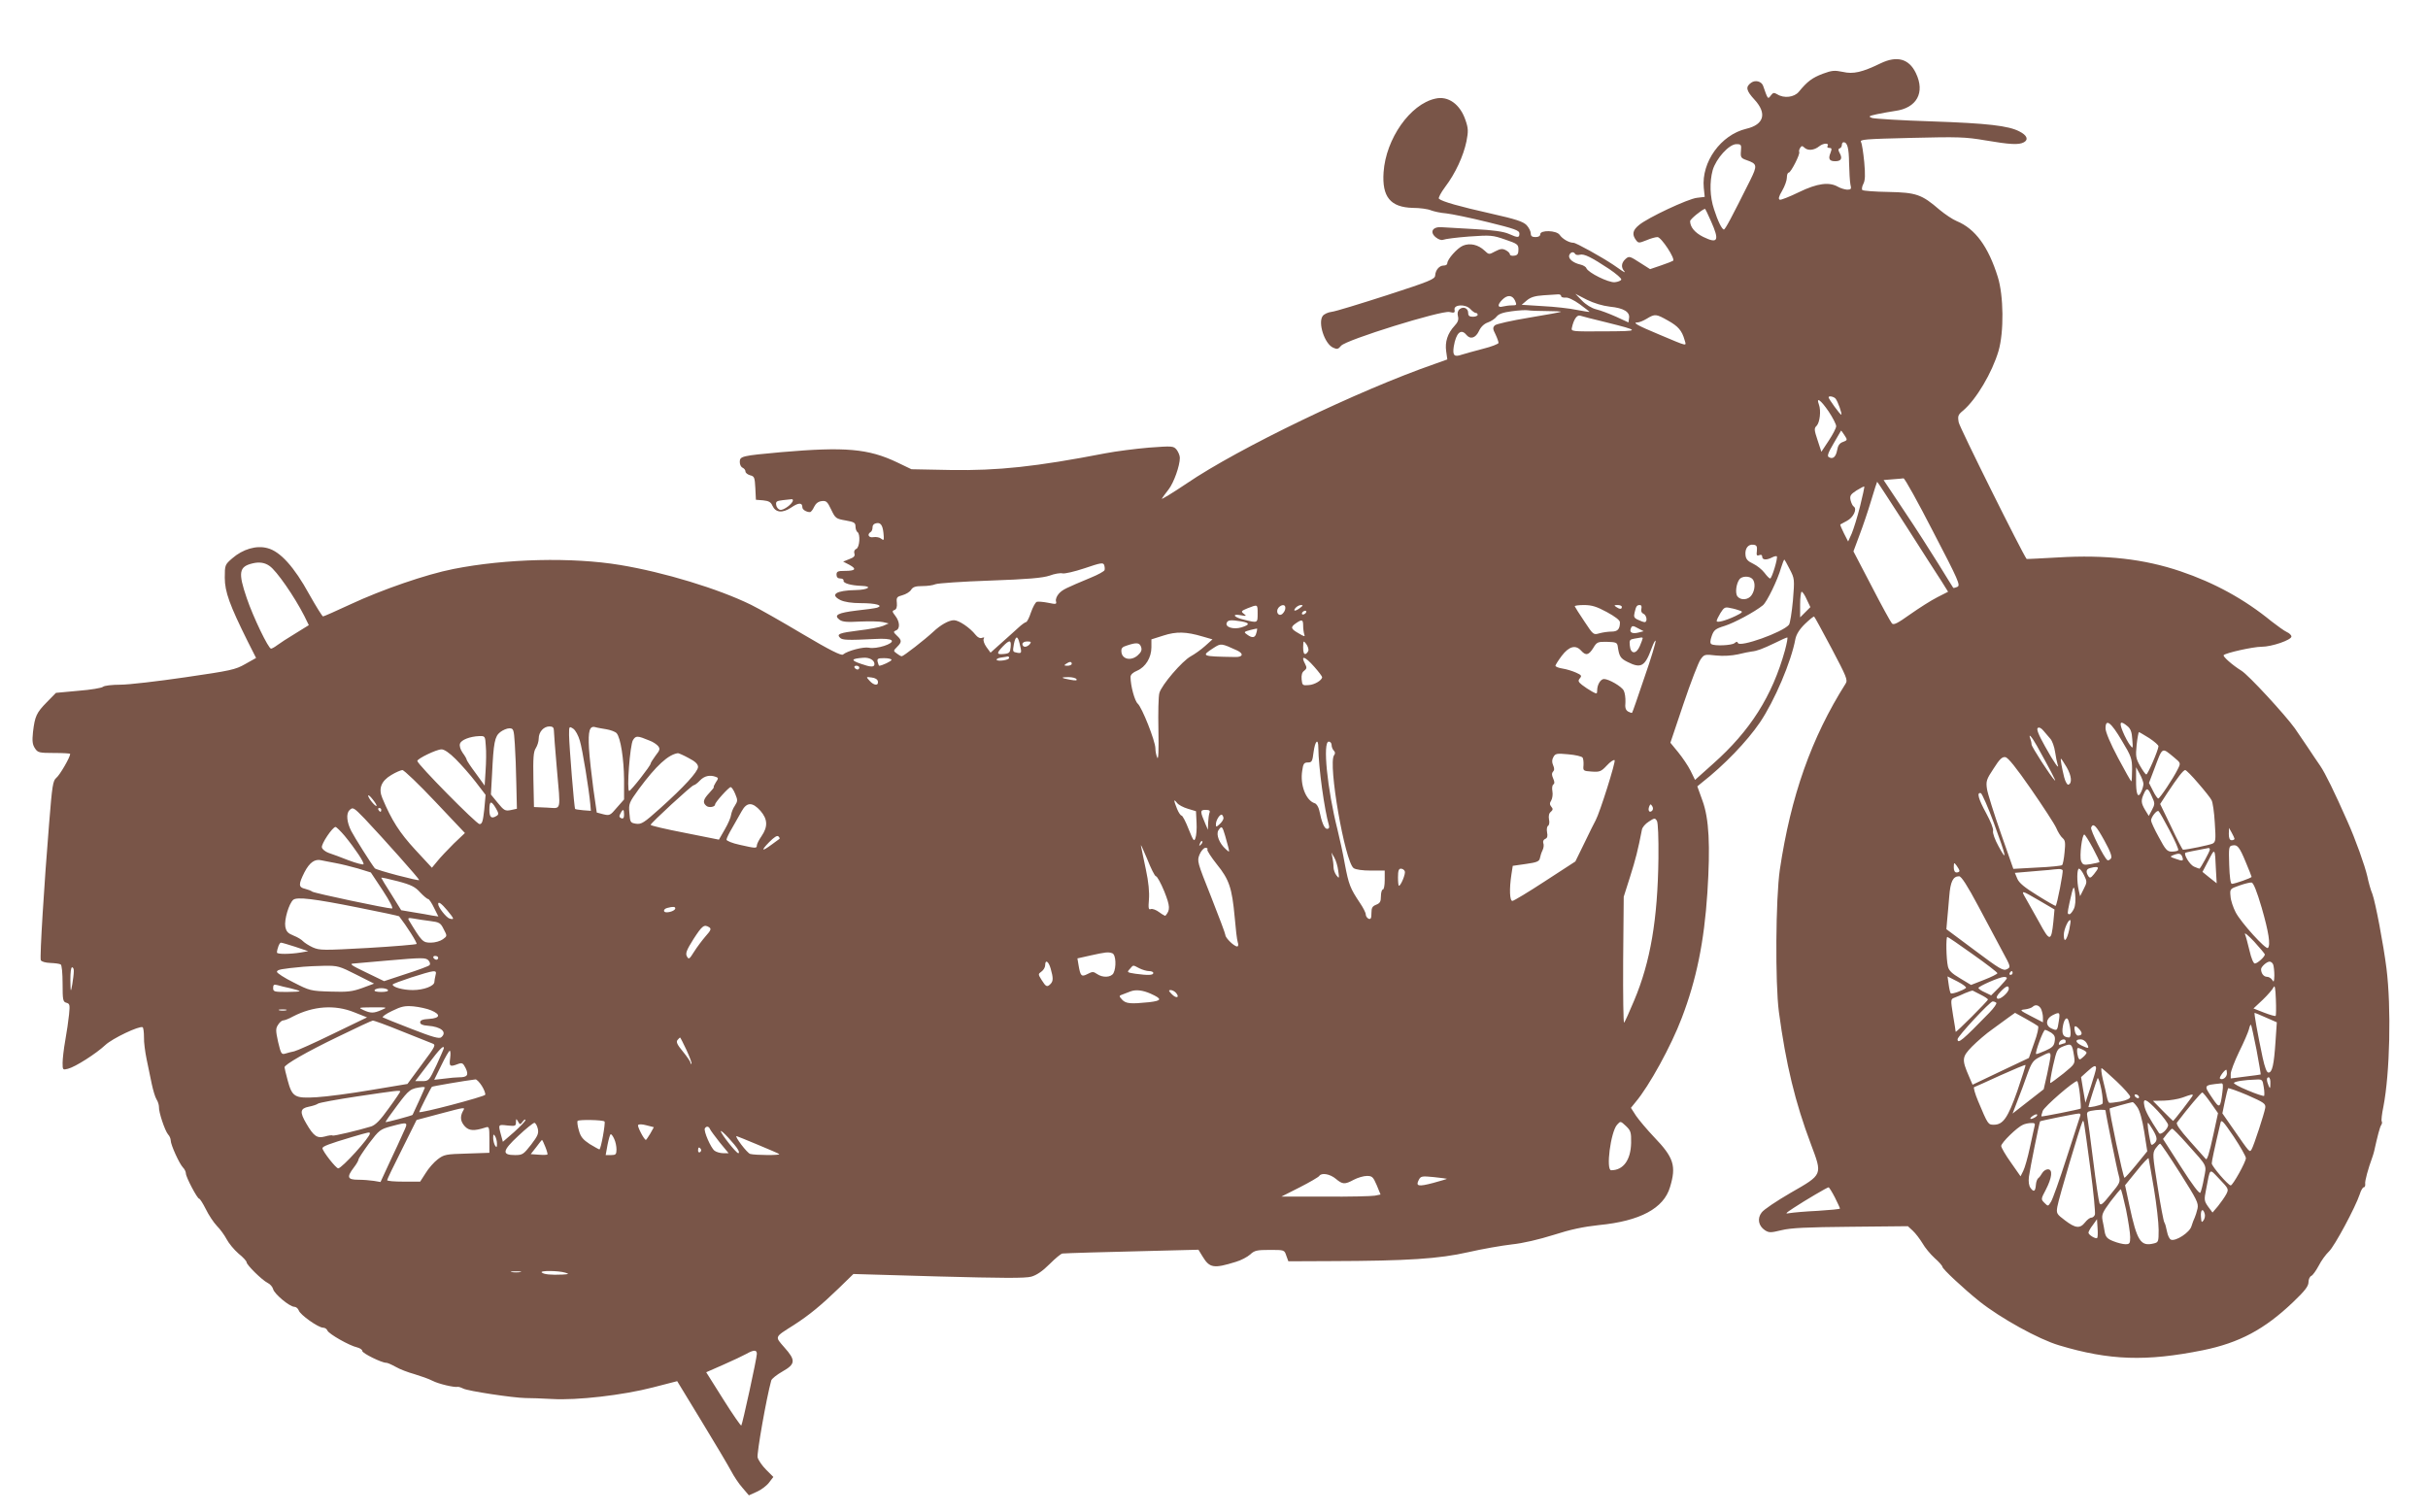 <?xml version="1.0" standalone="no"?>
<!DOCTYPE svg PUBLIC "-//W3C//DTD SVG 20010904//EN"
 "http://www.w3.org/TR/2001/REC-SVG-20010904/DTD/svg10.dtd">
<svg version="1.0" xmlns="http://www.w3.org/2000/svg"
 width="1280pt" height="797pt" viewBox="0 0 1280 797"
 preserveAspectRatio="xMidYMid meet">
<g transform="translate(0,797) scale(0.1,-0.1)"
fill="#795548" stroke="none">
<path d="M9914 7636 c-97 -47 -144 -58 -199 -45 -44 9 -57 8 -106 -10 -55 -21
-81 -40 -126 -95 -24 -29 -78 -36 -114 -13 -17 10 -22 9 -34 -7 -15 -20 -15
-21 -40 51 -8 24 -41 33 -63 17 -31 -22 -27 -41 18 -90 66 -72 50 -131 -44
-153 -134 -32 -237 -175 -224 -311 l5 -48 -41 -5 c-47 -5 -262 -106 -306 -144
-33 -27 -37 -49 -16 -78 13 -17 15 -18 55 -2 23 10 49 17 59 17 20 0 96 -116
82 -125 -5 -3 -35 -15 -65 -25 l-56 -19 -55 35 c-53 34 -56 35 -75 18 -22 -20
-24 -44 -6 -64 7 -8 1 -6 -13 3 -14 10 -34 23 -45 31 -63 42 -196 116 -210
116 -23 0 -58 20 -73 42 -17 24 -102 26 -102 3 0 -9 -9 -15 -25 -15 -18 0 -25
5 -25 19 0 11 -10 31 -22 44 -19 19 -55 31 -188 61 -165 37 -257 63 -274 78
-5 4 10 32 33 63 54 71 96 163 112 240 10 52 10 68 -5 111 -28 84 -91 130
-159 114 -133 -29 -261 -212 -273 -388 -9 -130 36 -185 154 -188 37 0 80 -6
96 -13 16 -6 52 -14 80 -16 28 -3 126 -23 219 -46 143 -35 167 -44 167 -60 0
-23 -7 -24 -56 -2 -27 12 -83 20 -179 25 -77 4 -155 9 -174 10 -48 4 -66 -25
-32 -53 15 -12 30 -17 40 -13 9 4 70 12 136 17 114 8 124 7 190 -16 65 -22 70
-26 70 -53 0 -22 -5 -30 -22 -32 -13 -2 -23 1 -23 7 0 6 -10 16 -22 22 -17 9
-28 8 -55 -6 -33 -18 -34 -18 -57 4 -33 31 -76 41 -113 26 -31 -13 -83 -72
-83 -93 0 -7 -8 -12 -19 -12 -23 0 -43 -23 -45 -52 -1 -20 -28 -31 -256 -105
-140 -45 -270 -85 -289 -87 -19 -2 -41 -12 -48 -22 -26 -36 10 -147 55 -167
21 -10 27 -8 42 10 25 31 528 187 571 178 26 -6 30 -4 27 12 -5 28 58 31 83 4
11 -12 24 -21 29 -21 6 0 10 -4 10 -10 0 -5 -11 -10 -25 -10 -18 0 -25 5 -25
20 0 25 -25 36 -45 20 -10 -8 -13 -21 -9 -37 5 -18 0 -32 -18 -51 -37 -40 -51
-85 -44 -134 l6 -43 -67 -24 c-398 -138 -1034 -444 -1307 -630 -76 -51 -135
-87 -131 -80 5 8 21 30 36 49 27 35 59 124 59 166 0 12 -8 31 -17 43 -17 20
-22 20 -146 11 -70 -6 -173 -19 -230 -30 -367 -71 -566 -92 -816 -88 l-206 4
-75 36 c-153 73 -275 83 -612 54 -208 -19 -218 -21 -218 -52 0 -14 7 -27 15
-30 8 -4 15 -12 15 -20 0 -7 11 -16 25 -20 22 -5 24 -12 27 -67 l3 -62 38 -3
c29 -3 41 -9 49 -28 17 -37 52 -41 99 -10 39 27 59 27 59 1 0 -12 21 -25 40
-25 5 0 15 12 22 28 9 18 22 28 40 30 24 3 30 -3 50 -45 22 -46 25 -48 76 -57
45 -8 52 -12 52 -32 0 -12 5 -26 10 -29 17 -10 12 -82 -6 -89 -9 -4 -13 -13
-10 -24 5 -13 -2 -21 -27 -30 l-32 -13 33 -17 c40 -22 32 -32 -25 -32 -36 0
-43 -3 -43 -20 0 -13 7 -20 20 -20 11 0 19 -5 17 -12 -2 -13 39 -25 96 -27 60
-2 33 -21 -31 -22 -105 -2 -139 -24 -81 -53 21 -10 59 -16 108 -16 78 0 121
-12 85 -24 -11 -3 -59 -10 -108 -15 -99 -12 -122 -24 -91 -48 16 -12 39 -14
110 -10 50 2 104 1 120 -3 l30 -7 -30 -13 c-16 -7 -74 -18 -127 -24 -104 -13
-119 -19 -99 -39 12 -12 42 -13 183 -6 49 3 81 0 88 -7 17 -17 -80 -48 -119
-39 -29 6 -113 -16 -137 -36 -9 -7 -71 24 -211 107 -109 65 -232 135 -273 155
-173 85 -460 172 -690 210 -252 42 -603 34 -880 -21 -143 -28 -377 -109 -542
-186 -75 -35 -141 -64 -145 -64 -4 0 -37 53 -73 117 -79 144 -153 226 -220
243 -58 16 -130 -5 -186 -54 -38 -33 -39 -35 -39 -102 0 -74 26 -145 121 -336
l44 -87 -57 -32 c-52 -30 -77 -35 -317 -70 -144 -21 -297 -39 -342 -39 -44 0
-85 -5 -91 -11 -6 -6 -64 -16 -129 -21 l-119 -11 -48 -49 c-55 -56 -63 -74
-73 -157 -5 -48 -3 -66 10 -86 15 -23 22 -25 101 -25 47 0 85 -2 85 -5 0 -17
-55 -112 -73 -126 -18 -15 -22 -39 -38 -240 -26 -316 -50 -705 -44 -721 3 -8
24 -14 50 -15 24 -1 49 -4 55 -8 6 -3 10 -47 10 -102 0 -86 2 -95 20 -100 18
-5 19 -11 14 -62 -3 -31 -12 -92 -20 -137 -8 -44 -14 -98 -14 -118 0 -37 1
-38 28 -31 38 9 149 80 197 125 37 35 180 103 197 94 4 -3 7 -26 7 -52 -1 -26
6 -78 14 -117 8 -38 20 -97 27 -130 7 -33 18 -70 25 -81 8 -12 13 -30 13 -40
-2 -26 31 -125 48 -145 8 -8 14 -23 14 -32 0 -23 46 -124 65 -143 8 -8 15 -22
15 -31 0 -19 60 -133 70 -133 4 0 20 -25 35 -55 15 -31 41 -70 58 -88 18 -18
41 -50 52 -71 11 -21 39 -55 62 -75 24 -19 43 -40 43 -46 0 -14 81 -94 111
-109 13 -6 26 -21 29 -33 6 -25 87 -93 112 -93 9 0 19 -9 23 -19 7 -23 103
-91 128 -91 10 0 20 -7 23 -15 7 -18 116 -80 157 -89 15 -4 27 -12 27 -19 0
-12 102 -62 125 -62 6 1 28 -9 50 -21 22 -13 67 -30 100 -39 33 -10 76 -25 95
-35 33 -17 115 -36 133 -32 4 1 17 -3 29 -9 24 -13 263 -49 328 -50 25 0 88
-2 140 -5 131 -8 374 20 532 61 l128 33 129 -212 c71 -116 140 -233 155 -261
14 -27 41 -68 60 -89 l34 -40 42 19 c23 10 52 32 64 48 l23 30 -38 38 c-21 21
-41 50 -45 65 -5 21 47 317 72 406 3 9 29 30 59 47 69 39 71 59 10 127 -51 59
-54 52 50 118 81 52 145 105 237 194 l77 75 448 -13 c338 -9 458 -10 490 -1
28 8 59 29 96 66 30 30 61 56 68 56 21 2 220 8 480 14 l237 6 22 -36 c37 -61
59 -64 175 -28 28 8 61 26 76 39 22 21 35 24 103 24 77 0 77 0 87 -30 l11 -30
226 1 c399 1 569 12 722 47 74 17 178 35 230 41 59 6 143 26 220 50 90 29 157
43 240 52 216 21 341 88 374 200 34 112 20 156 -84 264 -37 39 -79 89 -95 112
l-27 42 25 31 c71 84 187 295 243 443 77 201 118 401 135 660 16 250 9 391
-26 486 l-27 75 23 19 c118 92 239 218 307 318 77 114 165 320 187 440 5 24
21 51 51 80 24 23 46 41 48 38 3 -2 44 -78 92 -168 78 -148 86 -166 74 -185
-181 -286 -289 -593 -347 -981 -22 -152 -25 -598 -5 -750 37 -276 86 -478 169
-698 61 -163 64 -158 -107 -256 -74 -43 -143 -89 -153 -104 -24 -31 -17 -70
17 -93 22 -14 30 -14 88 0 48 12 133 16 365 18 l301 3 26 -24 c15 -14 37 -43
51 -66 13 -23 42 -58 64 -78 23 -20 41 -41 41 -46 0 -11 110 -114 196 -183
111 -88 311 -199 419 -231 266 -80 460 -86 758 -26 192 39 325 110 475 253 64
61 82 85 82 106 0 15 7 30 15 33 8 4 25 28 39 54 13 26 38 60 54 75 29 27 139
232 162 301 6 20 16 37 21 37 6 0 9 8 8 18 -3 14 16 82 38 142 3 8 7 22 9 30
18 81 30 127 37 138 5 6 6 16 3 20 -3 5 1 40 9 78 34 176 42 520 16 729 -16
126 -58 347 -74 391 -9 21 -21 64 -27 94 -13 56 -61 192 -105 290 -67 152
-117 254 -143 292 -17 24 -46 68 -66 98 -20 30 -51 75 -68 100 -51 71 -245
282 -282 304 -47 29 -100 76 -93 82 12 12 155 44 199 44 55 0 158 36 158 54 0
7 -11 18 -25 24 -13 6 -49 32 -80 56 -143 117 -300 203 -480 264 -192 65 -395
88 -645 73 -91 -5 -165 -9 -166 -8 -22 28 -353 693 -358 720 -6 34 -4 40 24
63 69 59 152 199 186 314 29 100 27 291 -4 390 -50 160 -119 254 -216 294 -22
9 -62 36 -91 60 -94 81 -122 91 -270 94 -71 1 -133 6 -137 10 -4 4 -2 19 5 32
10 19 11 47 5 115 -5 50 -12 97 -17 106 -8 14 18 16 265 22 246 6 285 5 390
-13 130 -22 177 -25 204 -10 25 14 16 37 -24 57 -57 30 -168 43 -462 53 -160
5 -302 14 -315 18 -21 8 -18 10 26 20 28 6 70 13 95 17 115 15 160 97 110 200
-36 75 -99 93 -186 51z m-280 -437 c-3 -5 2 -9 10 -9 13 0 14 -5 6 -26 -13
-32 -6 -44 25 -44 31 0 39 14 24 42 -9 16 -9 23 0 26 6 2 11 10 11 18 0 8 4
14 9 14 20 0 28 -30 29 -109 1 -47 4 -97 7 -113 6 -24 4 -28 -17 -28 -13 1
-34 7 -48 15 -47 27 -109 19 -206 -28 -49 -24 -95 -42 -101 -40 -9 3 -6 17 12
47 14 24 25 55 25 69 0 15 4 27 10 27 11 0 62 99 55 109 -2 4 0 13 5 21 7 12
12 12 22 2 18 -18 52 -15 79 7 23 18 55 18 43 0z m-456 -25 c-3 -33 0 -38 29
-48 57 -20 59 -27 19 -108 -100 -200 -131 -258 -138 -258 -10 0 -32 44 -52
107 -22 66 -24 143 -7 206 18 61 86 137 125 137 25 0 27 -3 24 -36z m-158
-370 c46 -103 37 -121 -41 -83 -44 22 -69 52 -69 83 0 10 58 58 78 65 2 1 16
-29 32 -65z m-716 -173 c3 -5 14 -7 25 -4 22 6 60 -13 154 -75 37 -25 66 -50
64 -56 -2 -6 -17 -12 -34 -14 -33 -3 -140 50 -150 74 -2 7 -17 16 -31 19 -39
9 -66 31 -59 50 7 17 23 20 31 6z m-74 -222 c0 -6 10 -9 23 -8 13 2 43 -12 75
-35 28 -21 52 -39 52 -40 0 -2 -30 3 -67 10 -38 8 -118 17 -180 20 l-111 7 27
23 c20 17 43 24 87 27 32 2 67 4 77 5 9 1 17 -3 17 -9z m258 -56 c72 -7 106
-28 100 -61 l-3 -22 -65 30 c-36 16 -83 34 -105 39 -24 6 -55 25 -75 46 l-35
36 60 -31 c39 -19 82 -32 123 -37z m-501 32 c10 -23 9 -25 -15 -25 -15 0 -37
-3 -49 -6 -29 -8 -30 9 -3 36 27 27 53 25 67 -5z m167 -55 c44 0 77 -2 75 -4
-2 -2 -78 -16 -169 -31 -91 -15 -171 -33 -179 -40 -12 -12 -12 -19 3 -48 9
-19 16 -39 16 -45 0 -5 -37 -20 -82 -31 -46 -12 -96 -26 -112 -31 -40 -14 -49
-4 -42 43 12 72 38 96 66 62 21 -26 49 -18 67 20 10 22 27 38 47 45 17 6 38
20 46 31 11 14 34 22 80 28 36 5 74 7 85 5 11 -2 56 -4 99 -4z m312 -59 c184
-46 184 -47 -8 -48 -175 -1 -176 -1 -171 20 9 42 26 67 42 63 9 -3 70 -19 137
-35z m327 9 c54 -30 74 -53 88 -103 9 -33 23 -37 -136 30 -115 48 -141 63
-112 63 9 0 31 9 49 20 43 26 49 25 111 -10z m884 -412 c12 -15 35 -80 30 -84
-4 -4 -67 83 -67 91 0 10 28 4 37 -7z m-37 -67 c22 -33 40 -68 40 -78 0 -10
-18 -44 -39 -76 l-39 -59 -20 61 c-18 54 -19 63 -5 76 17 18 24 80 12 112 -16
43 10 24 51 -36z m84 -126 c16 -24 16 -26 -8 -35 -18 -6 -27 -19 -31 -44 -7
-36 -23 -49 -44 -36 -10 5 -3 24 26 73 21 37 39 66 39 67 1 0 9 -11 18 -25z
m467 -508 c135 -259 145 -283 128 -291 -11 -5 -21 -7 -22 -5 -2 2 -36 58 -77
124 -41 66 -122 193 -182 282 l-108 162 48 4 c26 2 52 4 57 5 6 1 76 -125 156
-281z m-140 26 c84 -131 167 -262 186 -290 l33 -53 -57 -29 c-32 -16 -96 -57
-143 -90 -66 -47 -87 -58 -96 -48 -6 6 -55 95 -107 196 l-96 184 32 86 c18 47
46 130 62 184 16 53 30 97 31 97 2 0 71 -107 155 -237z m-245 108 c-14 -56
-34 -120 -44 -144 l-19 -42 -22 43 c-12 24 -21 45 -19 47 2 1 18 10 35 19 33
17 55 62 36 75 -6 3 -13 18 -17 33 -5 24 -1 31 31 52 21 13 39 22 41 21 2 -1
-8 -48 -22 -104z m-5626 31 c0 -17 -49 -54 -67 -50 -10 2 -19 13 -21 25 -3 19
2 22 35 26 21 2 41 4 46 5 4 1 7 -2 7 -6z m479 -191 c1 -20 -1 -21 -14 -11 -8
7 -26 10 -40 8 -25 -5 -36 14 -15 27 6 3 10 15 10 25 0 12 8 20 23 22 23 3 33
-17 36 -71z m4603 -75 c-3 -23 -1 -28 12 -23 10 4 16 1 16 -8 0 -18 23 -19 52
-4 11 6 22 8 25 6 7 -8 -26 -117 -35 -117 -5 0 -18 14 -30 30 -13 17 -39 38
-60 48 -28 13 -38 24 -40 45 -4 35 14 59 42 55 17 -2 20 -9 18 -32z m173 -97
c26 -50 26 -53 17 -165 -6 -63 -15 -121 -21 -128 -33 -40 -261 -121 -269 -96
-3 8 -8 8 -18 -1 -15 -12 -105 -16 -122 -5 -7 4 -7 18 2 43 11 31 19 38 68 53
51 16 159 74 202 109 21 18 77 132 96 199 7 23 15 42 16 42 2 0 15 -23 29 -51z
m-8014 17 c37 -25 131 -161 183 -263 l24 -49 -71 -44 c-40 -24 -83 -52 -96
-62 -13 -10 -28 -18 -32 -18 -14 0 -94 166 -128 266 -47 137 -41 167 32 184
34 8 63 4 88 -14z m4402 -22 c-2 -6 -34 -24 -71 -39 -136 -57 -149 -63 -169
-84 -12 -13 -19 -31 -16 -41 4 -16 1 -17 -42 -8 -25 5 -52 7 -59 5 -8 -3 -21
-28 -31 -56 -9 -28 -21 -51 -26 -51 -4 0 -23 -13 -41 -30 -18 -16 -58 -53 -89
-80 l-57 -51 -22 30 c-12 17 -18 36 -14 43 5 8 2 9 -9 5 -10 -4 -23 2 -34 16
-30 38 -88 77 -114 77 -27 0 -71 -25 -109 -61 -44 -41 -157 -129 -166 -129 -5
0 -17 7 -27 15 -18 13 -18 14 2 34 26 26 26 35 -1 60 -19 18 -19 21 -5 27 23
8 21 46 -3 77 -17 22 -18 26 -4 31 10 4 14 16 12 38 -3 28 0 32 30 40 18 5 38
17 45 28 9 15 23 20 59 20 26 0 57 4 70 10 13 5 142 14 288 19 202 7 276 14
313 26 26 10 57 15 68 12 11 -3 63 9 117 27 85 29 98 31 103 17 3 -9 4 -21 2
-27z m3415 -46 c17 -17 15 -59 -4 -86 -17 -25 -56 -29 -74 -7 -14 17 -7 69 11
92 14 16 51 17 67 1z m287 -109 l19 -40 -27 -27 -27 -27 0 68 c0 37 4 67 8 67
5 0 17 -18 27 -41z m-2895 -74 c0 -50 1 -50 -69 -33 -56 12 -72 34 -18 24 28
-5 30 -4 14 8 -16 12 -14 15 20 29 54 21 53 22 53 -28z m146 28 c0 -10 -8 -23
-16 -30 -20 -16 -37 12 -20 33 17 19 38 18 36 -3z m78 2 c-25 -19 -40 -19 -24
0 7 8 20 15 28 15 13 0 12 -3 -4 -15z m1617 -22 c44 -24 69 -43 69 -54 0 -36
-12 -49 -44 -49 -17 0 -46 -4 -64 -9 -32 -9 -32 -9 -79 62 -27 40 -49 75 -51
80 -2 4 20 7 48 7 42 0 67 -8 121 -37z m79 27 c0 -13 -11 -13 -30 0 -12 8 -11
10 8 10 12 0 22 -4 22 -10z m103 -10 c-3 -12 1 -22 11 -26 17 -7 23 -44 6 -44
-5 0 -20 5 -34 12 -21 9 -24 16 -19 37 8 35 12 41 28 41 8 0 11 -7 8 -20z
m521 -10 c16 -5 12 -10 -25 -28 -53 -25 -99 -37 -99 -26 0 5 9 24 20 42 19 30
24 33 53 26 18 -3 41 -10 51 -14z m-2289 -10 c-3 -5 -11 -10 -16 -10 -6 0 -7
5 -4 10 3 6 11 10 16 10 6 0 7 -4 4 -10z m-342 -46 c47 -8 47 -18 1 -32 -41
-12 -86 1 -77 24 6 15 20 17 76 8z m327 -23 c0 -16 3 -37 6 -46 5 -13 0 -12
-30 6 -42 24 -44 32 -14 53 32 22 38 20 38 -13z m1770 -16 l25 -13 -27 -7
c-32 -8 -49 0 -41 20 6 18 11 18 43 0z m-2017 -23 c-6 -25 -21 -28 -48 -8 -19
13 -18 15 15 24 19 5 36 8 37 8 1 -1 0 -12 -4 -24z m-283 -18 l52 -15 -39 -35
c-21 -19 -55 -43 -75 -54 -45 -24 -155 -152 -166 -194 -5 -17 -7 -105 -5 -196
2 -107 0 -158 -6 -145 -5 11 -10 33 -10 50 -1 40 -71 216 -93 235 -16 14 -38
94 -38 141 0 12 13 24 35 33 44 19 75 69 75 123 l0 42 63 20 c68 22 120 21
207 -5z m-965 -36 c12 -50 12 -53 -10 -50 -27 5 -27 5 -20 46 9 45 20 46 30 4z
m3285 27 c0 -3 -7 -22 -15 -41 -19 -45 -49 -44 -53 3 -3 28 0 32 25 36 15 2
31 5 36 6 4 0 7 -1 7 -4z m750 -64 c-67 -241 -183 -424 -379 -598 l-95 -85
-24 49 c-13 26 -43 70 -65 97 l-41 50 69 205 c38 113 79 219 90 234 19 27 22
28 82 21 39 -4 82 -1 115 6 29 7 62 14 73 15 28 3 55 13 122 45 32 16 61 29
65 29 4 1 -2 -30 -12 -68z m-741 -143 c-34 -101 -63 -185 -65 -186 -1 -2 -11
1 -20 6 -14 8 -18 20 -15 50 1 23 -3 50 -9 61 -11 22 -79 61 -104 61 -18 0
-36 -30 -36 -60 0 -19 -2 -20 -27 -6 -16 9 -39 24 -53 35 -20 16 -22 22 -11
35 11 13 8 17 -21 30 -18 8 -50 18 -70 21 -21 3 -38 10 -38 15 0 4 15 28 33
52 38 50 73 60 102 28 25 -28 40 -25 64 13 19 32 24 34 73 33 45 -1 53 -4 56
-21 8 -56 14 -66 52 -85 71 -36 92 -24 127 72 10 27 19 45 21 39 2 -6 -24 -93
-59 -193z m-3341 160 c-3 -29 -7 -33 -35 -36 -40 -4 -41 3 -6 40 35 36 45 35
41 -4z m101 16 c-6 -8 -18 -14 -25 -14 -8 0 -14 6 -14 14 0 8 10 14 25 14 20
0 23 -3 14 -14z m1469 -33 c-2 -8 -9 -16 -15 -19 -9 -2 -13 8 -13 35 1 36 1
37 16 18 8 -11 13 -26 12 -34z m-882 17 c5 -16 0 -27 -19 -44 -35 -30 -81 -20
-85 18 -2 20 3 27 30 35 51 17 66 15 74 -9z m507 -18 c35 -17 29 -35 -11 -34
-179 3 -182 4 -114 48 39 25 40 25 125 -14z m-1913 -71 c0 -18 -20 -17 -71 1
-56 19 -53 27 11 32 32 3 60 -12 60 -33z m710 32 c0 -11 -59 -20 -66 -10 -2 4
8 10 23 12 16 2 31 5 36 6 4 0 7 -3 7 -8z m-620 -10 c0 -7 -51 -31 -65 -31 -2
0 -5 9 -8 20 -4 17 0 20 34 20 21 0 39 -4 39 -9z m2229 -37 c23 -26 41 -50 41
-54 0 -16 -39 -40 -70 -42 -33 -3 -35 -1 -38 30 -2 23 2 38 14 46 13 10 14 17
5 34 -27 50 -2 43 48 -14z m-1279 16 c0 -5 -10 -10 -22 -10 -19 0 -20 2 -8 10
19 13 30 13 30 0z m-1120 -20 c0 -5 -4 -10 -9 -10 -6 0 -13 5 -16 10 -3 6 1
10 9 10 9 0 16 -4 16 -10z m98 -72 c5 -25 -21 -23 -44 3 -19 21 -19 21 11 17
19 -2 31 -10 33 -20z m1047 11 c5 -7 -5 -8 -32 -3 -51 9 -54 14 -10 14 20 0
39 -5 42 -11z m5511 -324 c50 -83 54 -95 54 -152 0 -35 -2 -63 -4 -63 -2 0
-34 56 -70 124 -41 77 -66 137 -66 156 0 54 29 32 86 -65z m30 76 c16 -13 23
-31 25 -69 4 -51 4 -51 -13 -29 -9 12 -26 43 -37 70 -21 51 -13 60 25 28z
m-8296 -23 c0 -13 7 -99 15 -193 21 -242 27 -216 -52 -213 l-68 3 -3 144 c-2
115 0 148 13 167 8 13 15 35 15 50 0 35 26 64 57 64 17 0 23 -6 23 -22z m137
-54 c14 -46 48 -257 55 -334 l3 -35 -40 3 c-22 2 -42 5 -43 7 -5 5 -31 330
-32 389 0 47 0 48 22 34 12 -8 27 -36 35 -64z m140 61 c23 -4 47 -13 54 -21
21 -25 38 -136 39 -244 l0 -105 -38 -43 c-35 -42 -39 -43 -72 -35 l-34 9 -18
125 c-9 68 -20 164 -23 213 -5 93 3 121 34 112 9 -3 35 -7 58 -11z m7612 -50
c10 -11 21 -42 25 -69 4 -27 10 -56 13 -65 13 -36 -18 7 -66 94 -36 64 -46 92
-38 97 7 5 19 -1 30 -15 10 -12 26 -31 36 -42z m-8095 -27 c3 -46 7 -141 8
-212 l3 -130 -32 -7 c-30 -6 -36 -2 -69 38 l-36 44 6 107 c8 168 14 199 43
222 14 11 36 20 48 20 22 0 24 -5 29 -82z m8617 30 c27 -18 49 -37 48 -43 -1
-21 -57 -150 -64 -148 -5 0 -19 21 -33 45 -22 39 -24 50 -18 111 4 37 10 67
12 67 3 0 27 -15 55 -32z m-8770 -40 c3 -29 2 -88 -1 -131 l-5 -79 -47 65
c-27 36 -48 68 -48 72 0 4 -9 20 -21 36 -12 17 -18 37 -14 48 6 20 52 38 101
40 31 1 32 0 35 -51z m864 27 c17 -6 36 -19 44 -28 12 -15 10 -22 -13 -51 -14
-19 -26 -38 -26 -42 0 -11 -104 -144 -113 -144 -14 0 4 243 20 268 15 24 23
24 88 -3z m7313 -27 c65 -117 105 -192 95 -183 -22 21 -123 178 -123 190 0 8
-3 20 -6 29 -13 34 6 14 34 -36z m-3788 -10 c1 -104 32 -328 56 -410 3 -12 0
-18 -10 -18 -14 0 -28 33 -41 97 -4 18 -14 35 -24 38 -46 14 -78 96 -66 171 5
38 10 44 30 44 21 0 24 6 30 55 8 60 25 75 25 23z m70 14 c0 -10 5 -23 12 -30
7 -7 8 -15 1 -24 -33 -43 57 -561 103 -595 11 -8 47 -13 91 -13 l73 0 0 -50
c0 -27 -4 -50 -10 -50 -5 0 -10 -16 -10 -35 0 -29 -5 -37 -25 -45 -20 -8 -25
-16 -25 -44 0 -27 -3 -34 -15 -30 -8 4 -15 14 -15 23 0 9 -14 36 -31 61 -51
76 -59 97 -79 203 -10 57 -28 139 -39 183 -54 213 -79 464 -46 464 8 0 15 -8
15 -18z m-4618 -74 c29 -29 77 -83 106 -121 l52 -68 -7 -77 c-7 -62 -11 -77
-25 -77 -16 0 -328 316 -328 333 0 12 101 61 127 61 14 1 42 -18 75 -51z
m9059 9 c36 -30 36 -30 20 -62 -24 -49 -95 -155 -103 -155 -4 0 -17 18 -28 41
l-21 41 27 71 c46 122 39 118 105 64z m-7830 -4 c35 -18 49 -32 49 -47 -1 -25
-73 -104 -200 -218 -85 -76 -98 -85 -127 -81 -30 5 -31 7 -35 57 -4 49 -2 54
50 126 91 123 155 182 206 189 4 0 30 -11 57 -26z m4712 3 c4 -6 6 -24 5 -41
-3 -29 -1 -30 43 -33 42 -3 50 0 80 32 18 20 37 32 41 28 7 -7 -78 -277 -100
-317 -6 -11 -33 -64 -59 -119 l-48 -98 -160 -104 c-87 -57 -165 -104 -172
-104 -14 0 -17 62 -5 140 l7 45 70 10 c58 8 70 14 73 30 2 11 8 30 14 42 6 12
8 29 4 38 -3 9 1 18 10 22 11 4 14 14 10 34 -3 16 -1 31 5 35 6 3 9 19 5 34
-3 18 0 33 10 40 11 10 12 16 2 27 -9 11 -9 19 0 33 6 11 9 32 6 48 -3 17 -1
32 5 36 7 5 7 14 -1 32 -8 18 -8 28 -1 35 8 8 8 18 1 34 -7 16 -7 29 1 43 10
19 17 21 79 15 37 -3 70 -11 75 -17z m2364 -166 c63 -91 123 -183 133 -205 9
-22 25 -47 34 -54 14 -12 15 -25 10 -75 -3 -34 -9 -64 -13 -67 -3 -4 -62 -10
-131 -13 l-126 -7 -66 188 c-36 103 -69 208 -73 233 -6 41 -3 51 35 108 31 49
45 63 62 60 14 -2 56 -54 135 -168z m188 115 c26 -45 30 -85 9 -92 -6 -2 -16
16 -22 39 -12 48 -21 98 -17 98 2 0 15 -20 30 -45z m405 -87 c0 -9 -5 -29 -12
-43 -17 -38 -28 -13 -27 65 l0 65 19 -35 c11 -19 19 -43 20 -52z m-9006 -94
l157 -166 -59 -56 c-32 -32 -71 -73 -86 -92 l-29 -35 -88 95 c-82 89 -124 154
-173 271 -22 51 -7 91 47 123 23 14 49 25 58 26 9 0 87 -75 173 -166z m9295
96 c33 -38 65 -78 70 -89 6 -10 14 -64 17 -119 6 -91 5 -101 -12 -110 -15 -7
-133 -32 -156 -32 -2 0 -31 54 -62 121 l-58 120 37 57 c55 83 85 122 95 122 5
0 36 -31 69 -70z m-7815 34 c14 -5 14 -8 -1 -30 -8 -13 -13 -24 -10 -24 3 0
-8 -14 -24 -31 -32 -34 -36 -51 -15 -68 13 -11 46 -6 46 8 0 11 72 91 82 91 5
0 16 -16 24 -36 14 -33 13 -38 -2 -62 -10 -14 -18 -36 -20 -49 -1 -12 -16 -47
-33 -76 l-31 -54 -180 36 c-99 19 -180 38 -180 42 0 9 217 209 227 209 5 0 20
11 33 25 23 24 52 31 84 19z m7570 -103 c17 -36 17 -40 1 -71 l-17 -32 -19 31
c-22 37 -23 51 -7 86 15 34 22 32 42 -14z m-832 -142 c65 -177 72 -210 24
-121 -19 34 -32 71 -29 81 3 11 -13 51 -36 93 -41 75 -52 113 -28 106 6 -3 38
-74 69 -159z m-8527 92 c-6 -5 -44 41 -44 54 0 6 11 -3 24 -20 13 -16 22 -31
20 -34z m4277 -15 l43 -13 3 -60 c2 -32 -1 -69 -6 -82 -7 -20 -11 -14 -36 48
-15 39 -32 71 -37 71 -5 0 -16 16 -24 36 -18 45 -19 55 0 31 7 -10 33 -24 57
-31z m-3648 3 c15 -26 16 -33 5 -40 -28 -18 -39 -9 -39 31 0 48 9 51 34 9z
m1395 -14 c38 -44 40 -83 6 -133 -14 -20 -25 -42 -25 -49 0 -17 -7 -16 -91 3
-38 8 -69 21 -69 27 0 7 14 35 30 62 16 28 38 67 50 88 27 49 57 49 99 2z
m4701 1 c-14 -14 -24 0 -16 21 6 15 8 15 16 3 6 -9 5 -19 0 -24z m-6787 -43
c101 -107 287 -316 287 -323 0 -7 -228 53 -234 62 -18 22 -107 163 -124 196
-24 47 -28 92 -10 110 18 18 22 16 81 -45z m87 47 c0 -5 -2 -10 -4 -10 -3 0
-8 5 -11 10 -3 6 -1 10 4 10 6 0 11 -4 11 -10z m1280 -25 c0 -17 -4 -23 -15
-19 -11 5 -12 11 -4 25 13 26 19 24 19 -6z m3086 9 c-3 -9 -6 -32 -7 -52 l-1
-37 -13 30 c-29 67 -29 75 0 75 21 0 26 -4 21 -16z m5063 -95 c28 -53 48 -99
44 -102 -3 -4 -19 -7 -34 -7 -24 0 -33 10 -68 76 -23 41 -41 81 -41 88 0 19
32 58 40 49 5 -4 31 -51 59 -104z m-4989 67 c0 -7 -9 -21 -20 -31 -18 -16 -20
-17 -20 -1 0 22 22 56 32 50 4 -3 8 -11 8 -18z m2293 -211 c-4 -322 -42 -546
-128 -750 -25 -60 -49 -113 -53 -117 -4 -4 -6 144 -5 329 l3 335 34 107 c29
92 41 139 62 247 2 12 18 31 36 42 30 20 33 20 43 4 6 -10 9 -89 8 -197z
m2351 93 c33 -60 42 -86 34 -95 -6 -7 -14 -11 -18 -8 -17 10 -91 159 -86 172
11 26 26 11 70 -69z m-9277 25 c55 -67 106 -143 99 -150 -3 -3 -38 6 -78 21
-40 16 -87 33 -105 39 -17 6 -34 19 -36 29 -5 17 56 108 72 108 4 0 26 -21 48
-47z m4642 0 c27 -98 26 -90 3 -70 -34 30 -52 77 -39 99 17 26 21 23 36 -29z
m5321 -15 c0 -5 -7 -8 -15 -8 -10 0 -15 10 -15 33 l1 32 14 -25 c8 -14 14 -28
15 -32z m-7671 -1 c-2 -1 -21 -15 -41 -30 -53 -39 -58 -33 -13 13 26 26 42 37
49 30 5 -5 8 -11 5 -13z m6924 -48 c21 -39 37 -73 35 -74 -2 -2 -23 -7 -46
-11 -38 -6 -42 -4 -51 17 -9 25 5 139 17 139 4 0 24 -32 45 -71z m-4702 18
c-10 -9 -11 -8 -5 6 3 10 9 15 12 12 3 -3 0 -11 -7 -18z m-237 -167 c6 0 26
-36 44 -80 31 -78 32 -98 6 -128 -1 -2 -16 6 -32 18 -17 13 -37 20 -45 17 -12
-5 -14 4 -10 51 3 37 -2 92 -16 157 -12 55 -23 111 -26 125 -3 14 11 -17 32
-67 20 -51 41 -93 47 -93z m5745 75 c17 -40 31 -76 31 -78 0 -6 -89 -37 -104
-37 -7 0 -12 37 -14 99 -3 90 -2 100 15 103 28 7 39 -7 72 -87z m-5474 66 c-3
-5 20 -40 50 -78 65 -80 80 -125 94 -278 5 -60 12 -120 16 -132 5 -14 3 -23
-3 -23 -16 0 -62 45 -62 60 0 7 -34 97 -75 201 -74 186 -75 189 -61 224 8 19
22 35 31 35 9 0 14 -4 10 -9z m5285 0 c0 -10 -50 -101 -55 -101 -2 0 -15 5
-29 11 -22 10 -55 64 -45 73 3 2 57 13 122 25 4 0 7 -3 7 -8z m32 -107 l4 -71
-38 30 -37 30 32 61 c34 67 34 67 39 -50z m-4627 -5 c6 -41 5 -43 -9 -25 -9
11 -16 31 -16 45 0 14 -3 37 -6 51 l-5 25 15 -26 c9 -15 18 -46 21 -70z m4449
75 c9 -24 4 -26 -34 -12 -30 10 -32 12 -14 19 30 12 41 10 48 -7z m-9737 -34
c28 -5 82 -18 120 -29 l68 -21 63 -95 c37 -57 57 -95 48 -95 -27 0 -410 81
-420 89 -6 5 -23 11 -38 15 -35 8 -35 23 -3 87 27 52 55 72 90 63 11 -2 43 -9
72 -14z m8563 -42 c0 -4 -7 -8 -15 -8 -10 0 -15 10 -15 28 1 26 1 26 15 8 8
-11 15 -23 15 -28z m730 15 c-1 -5 -10 -19 -21 -32 -17 -21 -22 -22 -30 -10
-14 22 -11 37 9 42 28 8 42 7 42 0z m-3654 -17 c5 -13 -21 -76 -31 -76 -3 0
-5 20 -5 45 0 34 4 45 15 45 9 0 18 -6 21 -14z m3468 6 c4 -7 -29 -181 -37
-188 -1 -2 -45 23 -96 55 -68 42 -97 66 -106 88 l-13 31 71 6 c40 3 88 8 107
9 19 2 43 5 52 5 9 1 19 -2 22 -6z m113 -27 c16 -33 16 -37 -2 -72 l-19 -38
-7 30 c-11 47 -10 115 1 115 6 0 18 -16 27 -35z m-8772 -90 c18 -19 37 -35 42
-35 5 0 19 -21 31 -46 l23 -46 -33 5 c-18 4 -62 11 -98 17 l-65 11 -52 84
c-29 45 -53 85 -53 87 0 3 39 -6 86 -18 72 -19 93 -30 119 -59z m8214 -72 c46
-87 104 -195 128 -240 44 -81 44 -82 23 -93 -19 -10 -38 1 -170 100 l-149 111
4 47 c3 26 7 82 11 125 6 79 20 107 52 107 12 0 44 -50 101 -157z m1494 -8
c37 -128 48 -198 33 -213 -11 -10 -142 134 -170 188 -13 25 -26 63 -27 84 -4
39 -3 40 46 57 28 10 57 17 65 16 10 -2 27 -44 53 -132z m-990 -7 c-8 -16 -18
-28 -23 -28 -12 0 -12 3 0 60 21 95 24 99 30 45 3 -32 1 -60 -7 -77z m-179 42
l77 -45 -6 -65 c-11 -106 -19 -106 -75 -2 -24 42 -54 97 -68 121 -29 50 -31
51 72 -9z m-8866 -35 c117 -23 214 -44 216 -46 39 -50 97 -141 92 -146 -3 -3
-119 -13 -257 -21 -236 -13 -253 -13 -290 3 -22 10 -44 25 -51 32 -7 8 -29 22
-50 30 -30 12 -39 21 -44 48 -6 36 19 121 42 141 20 16 107 6 342 -41z m470
-15 c37 -45 39 -50 12 -43 -17 5 -60 59 -60 77 0 15 17 3 48 -34z m1202 11 c0
-10 -24 -21 -46 -21 -20 0 -17 18 4 23 29 8 42 7 42 -2z m-1292 -67 c48 -6 55
-10 71 -43 19 -36 19 -36 -4 -53 -14 -10 -41 -18 -64 -18 -42 0 -47 5 -116
119 -6 11 -1 13 26 8 19 -4 58 -9 87 -13z m8641 -44 c-13 -59 -29 -75 -29 -29
0 30 26 86 35 77 2 -2 -1 -24 -6 -48z m-7170 11 c12 -8 8 -17 -19 -47 -18 -21
-46 -58 -61 -82 -25 -40 -28 -42 -38 -24 -8 16 -2 32 35 91 46 71 56 79 83 62z
m8201 -143 c0 -12 -39 -48 -53 -48 -7 0 -19 28 -28 68 -9 37 -19 76 -24 87 -4
11 18 -7 49 -40 30 -33 55 -63 56 -67z m-1539 0 c71 -50 129 -95 129 -99 0 -4
-31 -20 -70 -35 l-69 -27 -58 35 c-44 26 -59 41 -64 63 -9 40 -11 155 -3 155
4 0 64 -41 135 -92z m-8844 40 l68 -23 -40 -7 c-54 -9 -125 -10 -125 0 1 20
13 52 21 52 5 0 39 -10 76 -22z m4307 -34 c19 -7 22 -74 6 -105 -13 -23 -57
-25 -87 -4 -19 13 -24 13 -49 0 -33 -17 -38 -12 -48 46 l-6 36 67 15 c81 18
96 20 117 12z m-3554 -24 c0 -5 -4 -10 -9 -10 -6 0 -13 5 -16 10 -3 6 1 10 9
10 9 0 16 -4 16 -10z m-50 -15 c8 -10 9 -19 4 -24 -5 -5 -61 -26 -124 -46
l-115 -38 -95 46 c-80 38 -90 46 -65 47 17 1 93 8 170 15 195 17 211 17 225 0z
m3279 -42 c14 -49 14 -66 -1 -81 -18 -18 -24 -15 -46 20 -20 32 -20 32 -1 46
10 7 19 22 19 33 0 32 18 21 29 -18z m6445 21 c3 -9 6 -34 6 -57 -1 -33 -3
-38 -11 -24 -5 9 -18 17 -28 17 -17 0 -31 18 -31 40 0 13 30 40 45 40 7 0 16
-7 19 -16z m-10105 -53 l93 -47 -62 -23 c-53 -19 -77 -22 -168 -19 -104 3
-110 5 -194 48 -49 24 -88 50 -88 56 0 12 23 16 140 27 19 2 69 4 110 5 71 1
80 -2 169 -47z m4127 34 c16 -8 39 -15 52 -15 12 0 22 -4 22 -10 0 -12 -28
-13 -94 -4 -45 7 -46 8 -30 25 20 23 15 22 50 4z m-5617 -17 c0 -13 -4 -43 -8
-68 -8 -44 -9 -44 -10 23 0 39 3 67 9 67 6 0 10 -10 9 -22z m1907 -20 c-3 -13
-6 -29 -6 -35 0 -22 -57 -43 -114 -43 -51 0 -106 15 -106 29 0 7 188 69 214
70 14 1 17 -4 12 -21z m8314 12 c0 -5 -5 -10 -11 -10 -5 0 -7 5 -4 10 3 6 8
10 11 10 2 0 4 -4 4 -10z m-246 -79 c-15 -13 -74 -34 -80 -28 -3 3 -8 24 -11
47 l-6 42 53 -27 c29 -15 49 -30 44 -34z m216 52 c0 -4 -19 -26 -41 -49 l-42
-42 -33 16 c-19 8 -34 19 -34 23 0 9 110 57 133 58 9 1 17 -2 17 -6z m-9047
-54 c26 -6 47 -13 47 -15 0 -2 -31 -4 -70 -4 -65 0 -70 2 -70 21 0 17 4 20 23
15 12 -4 43 -11 70 -17z m10464 -145 c-2 -3 -30 5 -61 17 l-56 22 49 46 c26
25 52 55 57 66 6 14 10 -5 12 -64 2 -46 1 -85 -1 -87z m-1407 143 c0 -20 -47
-60 -60 -52 -8 5 -3 16 16 36 30 32 44 36 44 16z m-8545 -7 c4 -6 -10 -10 -35
-10 -25 0 -39 4 -35 10 3 6 19 10 35 10 16 0 32 -4 35 -10z m4021 -19 c62 -28
60 -37 -8 -45 -98 -10 -123 -8 -143 14 -17 19 -17 20 6 28 13 5 31 12 39 15
29 11 65 6 106 -12z m134 4 c21 -25 1 -31 -22 -7 -18 18 -19 22 -6 22 8 0 21
-7 28 -15z m4243 -10 c20 -10 37 -21 37 -25 0 -7 -170 -177 -170 -170 0 3 -6
42 -14 88 -13 82 -13 84 8 92 11 4 37 15 56 24 19 8 37 14 40 13 3 -1 22 -11
43 -22z m81 -42 c4 -4 -12 -27 -36 -52 -141 -145 -168 -168 -168 -140 0 15
171 199 185 199 6 0 15 -3 19 -7z m-8251 -40 c52 -22 48 -41 -10 -45 -35 -2
-48 -7 -48 -18 0 -10 12 -16 40 -18 71 -5 104 -34 71 -61 -10 -9 -46 1 -156
44 -78 30 -147 58 -152 61 -5 3 17 19 49 34 49 24 67 28 113 24 30 -3 72 -12
93 -21z m8487 8 c5 -11 10 -31 10 -45 l0 -26 -62 32 c-60 31 -62 33 -33 36 17
2 34 8 40 13 15 15 34 10 45 -10z m-8893 -18 l68 -27 -180 -87 c-98 -48 -190
-89 -204 -92 -14 -3 -36 -8 -47 -12 -20 -6 -23 -1 -38 62 -13 60 -13 70 0 90
8 13 20 23 27 23 7 0 31 9 52 21 107 55 220 63 322 22z m144 12 c-41 -18 -57
-18 -96 0 -28 13 -26 13 50 14 79 0 79 0 46 -14z m-503 -2 c-10 -2 -26 -2 -35
0 -10 3 -2 5 17 5 19 0 27 -2 18 -5z m9236 -83 c5 -5 -3 -43 -20 -88 l-28 -80
-148 -70 -149 -71 -18 42 c-40 92 -38 104 15 159 27 27 75 69 107 91 32 23 72
52 89 65 l31 22 56 -31 c31 -17 60 -35 65 -39z m110 28 c-8 -54 -9 -54 -40
-40 -32 15 -29 51 6 69 38 19 41 17 34 -29z m1092 17 l57 -25 -7 -103 c-8
-120 -17 -162 -37 -162 -9 0 -19 25 -31 80 -27 128 -46 235 -42 235 2 0 29
-11 60 -25z m-1041 -17 c13 -44 15 -88 3 -88 -31 1 -40 17 -33 59 7 40 22 54
30 29z m-8790 -54 c77 -31 150 -60 163 -65 21 -8 20 -12 -54 -111 l-76 -103
-192 -32 c-105 -18 -234 -35 -287 -38 -116 -7 -129 1 -153 91 -9 33 -16 63
-16 67 0 14 116 81 280 160 96 47 180 86 185 86 6 1 74 -24 150 -55z m9781
-99 c13 -70 23 -129 22 -130 -2 -1 -38 -6 -80 -11 l-78 -10 0 24 c0 14 20 66
44 116 25 50 48 104 52 119 3 15 8 26 11 24 2 -2 15 -62 29 -132z m-933 107
c17 -19 14 -32 -9 -32 -6 0 -14 11 -16 25 -6 30 3 32 25 7z m-149 -17 c17 -12
22 -22 18 -45 -3 -24 -13 -34 -50 -50 -25 -11 -47 -19 -48 -17 -7 7 38 127 47
127 5 0 20 -7 33 -15z m-7195 -91 c17 -37 29 -69 26 -72 -3 -3 -5 -1 -5 5 0 6
-18 32 -40 59 -30 36 -37 51 -28 61 6 7 12 13 13 13 2 0 17 -30 34 -66z m7271
46 c0 -5 -2 -10 -4 -10 -2 0 -12 -3 -20 -6 -12 -5 -15 -2 -10 10 7 17 34 22
34 6z m110 -9 c16 -30 13 -32 -25 -14 -35 17 -38 33 -5 33 11 0 24 -9 30 -19z
m-66 -68 c6 -42 6 -42 -56 -93 -35 -27 -65 -50 -69 -50 -3 0 3 40 14 90 20 86
21 90 56 104 41 16 45 13 55 -51z m-8594 41 c0 -3 -18 -44 -39 -90 -39 -82
-40 -84 -76 -84 l-36 0 68 89 c61 81 83 103 83 85z m8660 -24 c0 -4 -8 -15
-19 -24 -17 -15 -19 -15 -25 -1 -3 9 -6 25 -6 36 0 16 3 17 25 7 14 -6 25 -14
25 -18z m-8627 -30 c-6 -43 -1 -46 41 -30 22 8 27 6 41 -22 17 -36 9 -48 -35
-48 -14 0 -49 -3 -78 -7 l-53 -6 38 77 c20 42 40 76 44 76 4 0 5 -18 2 -40z
m8437 13 c0 -10 -9 -54 -18 -97 l-18 -79 -82 -64 -82 -64 26 68 c15 37 38 100
52 140 23 63 31 73 67 91 50 26 55 26 55 5z m-175 -185 c-50 -142 -75 -178
-124 -178 -30 0 -31 1 -83 125 -16 38 -25 71 -21 73 4 1 66 29 138 62 71 32
131 57 133 55 2 -2 -18 -63 -43 -137z m415 119 c0 -7 -13 -51 -28 -97 l-28
-84 -12 68 -11 67 32 29 c35 32 47 37 47 17z m109 -69 c39 -37 71 -73 71 -81
0 -9 -18 -18 -52 -25 -29 -5 -56 -8 -59 -6 -4 2 -9 16 -12 31 -3 16 -12 56
-21 91 -8 35 -11 62 -6 60 4 -2 40 -33 79 -70z m581 42 c0 -20 -25 -38 -37
-26 -5 5 24 46 34 46 1 0 3 -9 3 -20z m-657 -160 c-9 -8 -73 -22 -73 -16 0 8
43 142 48 151 4 5 12 -21 20 -59 7 -38 10 -72 5 -76z m886 108 c0 -28 -2 -30
-9 -13 -12 28 -12 45 0 45 6 0 10 -15 9 -32z m-9429 -13 c12 -19 20 -40 18
-47 -4 -10 -348 -101 -348 -91 0 5 61 127 67 133 3 3 178 33 230 39 6 0 21
-15 33 -34z m9394 -6 c4 -23 4 -44 2 -47 -3 -2 -42 10 -86 29 -44 18 -77 36
-73 40 8 8 53 15 114 17 35 2 37 1 43 -39z m-969 -40 c4 -38 6 -72 4 -74 -6
-4 -204 -44 -207 -41 -1 2 2 15 7 29 9 23 163 157 181 157 4 0 11 -32 15 -71z
m751 11 c-11 -84 -15 -86 -52 -31 -48 71 -49 69 45 79 11 2 12 -9 7 -48z
m-9476 26 c0 -3 -61 -137 -65 -144 -3 -4 -140 -41 -142 -38 -2 2 26 41 62 89
63 84 68 88 133 96 6 0 12 -1 12 -3z m9702 -107 c-5 -30 -60 -199 -72 -219
-11 -17 -8 -20 -97 108 l-57 82 13 63 c7 34 15 65 17 69 2 3 48 -13 102 -36
88 -39 97 -45 94 -67z m-9832 86 c0 -2 -27 -43 -61 -89 -44 -62 -69 -87 -92
-95 -65 -20 -199 -52 -204 -48 -2 3 -20 1 -40 -5 -41 -11 -59 1 -98 68 -36 61
-33 80 13 89 20 4 42 11 48 16 6 5 99 22 205 38 209 31 229 34 229 26z m9545
-60 l38 -54 -24 -111 c-23 -106 -34 -140 -41 -130 -2 3 -39 44 -82 92 -56 63
-76 92 -69 100 60 79 127 158 133 158 4 0 24 -25 45 -55z m-380 35 c3 -5 2
-10 -4 -10 -5 0 -13 5 -16 10 -3 6 -2 10 4 10 5 0 13 -4 16 -10z m285 5 c0 -5
-100 -135 -104 -135 -1 0 -25 24 -54 53 l-52 53 58 1 c31 1 75 8 97 16 47 17
55 19 55 12z m-185 -82 c30 -32 54 -65 55 -74 0 -21 -39 -57 -48 -43 -52 79
-71 114 -77 142 -10 47 8 41 70 -25z m-107 19 c12 -17 26 -66 36 -129 l16
-103 -57 -70 c-31 -38 -60 -70 -63 -70 -7 0 -83 360 -78 366 3 2 106 31 120
33 4 1 15 -11 26 -27z m-8828 -21 c-16 -30 -12 -55 11 -80 22 -23 48 -25 107
-6 21 7 22 5 22 -63 l0 -70 -118 -4 c-111 -3 -121 -5 -154 -30 -20 -15 -49
-48 -64 -73 l-29 -45 -87 0 c-49 0 -88 3 -87 8 0 4 35 77 78 162 l77 155 120
32 c144 38 137 37 124 14z m8660 4 c0 -13 61 -314 70 -344 9 -32 7 -38 -43
-98 -43 -54 -53 -61 -59 -46 -4 10 -19 110 -33 223 -14 113 -28 217 -31 232
-4 22 -1 27 18 31 35 7 78 8 78 2z m-370 -35 c-24 -15 -37 -11 -16 5 11 8 22
12 25 9 3 -3 -1 -9 -9 -14z m237 8 c-2 -7 -35 -107 -72 -222 -37 -115 -74
-220 -83 -233 -15 -24 -15 -24 -34 -5 -19 19 -19 20 7 69 33 64 38 108 11 108
-10 0 -24 -9 -30 -20 -6 -11 -15 -23 -21 -27 -5 -4 -11 -19 -12 -34 -3 -36
-11 -41 -28 -18 -9 12 -12 33 -9 59 6 45 55 288 59 293 3 3 184 40 204 41 7 1
11 -5 8 -11z m-8211 -31 c7 10 14 13 14 8 0 -6 -27 -34 -59 -63 l-60 -52 -10
37 c-15 55 -15 55 34 49 41 -4 45 -3 45 17 1 20 1 21 11 4 10 -18 11 -18 25 0z
m431 0 c6 -7 -19 -147 -27 -147 -3 0 -26 13 -51 28 -35 23 -48 38 -57 71 -7
23 -10 46 -7 51 5 8 133 6 142 -3z m8653 -193 c0 -20 -69 -144 -80 -144 -13 0
-100 101 -100 116 0 11 13 74 46 213 4 21 13 12 70 -72 35 -53 64 -104 64
-113z m-3241 80 c-2 -90 -41 -144 -105 -144 -29 0 -3 202 31 240 18 20 18 20
47 -7 25 -24 28 -33 27 -89z m2421 -135 c17 -125 27 -234 24 -243 -3 -9 -12
-16 -19 -16 -8 0 -22 -11 -33 -25 -27 -34 -51 -31 -106 11 -44 33 -46 37 -40
72 6 40 122 430 132 447 8 12 5 28 42 -246z m-8894 189 c-13 -29 -45 -100 -72
-156 l-48 -104 -35 6 c-20 3 -57 6 -83 6 -57 0 -61 14 -23 64 14 18 25 37 25
43 0 5 25 43 55 84 54 71 59 75 118 91 91 24 90 24 63 -34z m709 22 c6 -26 0
-39 -35 -85 -40 -51 -45 -55 -85 -55 -71 0 -67 23 17 101 40 38 78 68 85 69 6
0 14 -14 18 -30z m593 -27 c-11 -18 -21 -33 -23 -33 -9 0 -46 71 -41 78 3 6
22 5 44 -1 l39 -10 -19 -34z m7298 40 c-2 -10 -14 -61 -25 -114 -11 -52 -27
-108 -35 -123 l-14 -28 -51 73 c-28 39 -51 79 -51 87 0 17 84 99 115 112 11 5
30 9 43 9 18 1 22 -3 18 -16z m623 -19 c25 -42 26 -57 6 -74 -12 -10 -15 -8
-19 12 -11 52 -17 98 -12 98 2 0 13 -16 25 -36z m-7606 3 c2 -6 26 -38 51 -70
l47 -57 -29 0 c-15 0 -36 6 -45 13 -20 15 -59 105 -51 118 8 13 21 11 27 -4z
m7788 -79 c109 -122 102 -107 88 -180 -6 -35 -15 -69 -19 -76 -4 -9 -41 39
-102 135 l-95 148 21 27 c12 15 24 27 27 27 4 1 40 -36 80 -81z m-7640 -30 c6
-11 6 -18 1 -18 -11 0 -92 103 -92 116 1 10 77 -72 91 -98z m-1941 86 c0 -21
-148 -184 -167 -184 -12 0 -83 91 -83 106 0 10 34 23 155 59 89 26 95 28 95
19z m670 -54 c0 -20 -2 -22 -10 -10 -5 8 -10 26 -10 40 0 20 2 22 10 10 5 -8
10 -26 10 -40z m618 25 c7 -14 12 -39 12 -55 0 -26 -4 -30 -28 -30 l-29 0 10
55 c6 30 13 55 17 55 4 0 12 -11 18 -25z m756 -30 c60 -25 112 -47 114 -50 7
-7 -128 -6 -153 1 -16 4 -84 94 -72 94 1 0 52 -20 111 -45z m-1119 -12 c8 -20
13 -38 11 -40 -2 -2 -23 -3 -46 -1 l-42 3 29 37 c15 21 29 37 30 38 2 0 10
-16 18 -37z m8618 -138 c88 -139 98 -158 92 -187 -4 -18 -11 -39 -15 -48 -4
-8 -12 -28 -17 -45 -9 -33 -83 -81 -108 -71 -8 3 -17 22 -21 43 -4 21 -10 43
-14 48 -4 6 -20 89 -35 186 -27 169 -28 178 -12 203 10 14 21 26 25 26 4 0 51
-70 105 -155z m-7798 126 c3 -5 1 -12 -5 -16 -5 -3 -10 1 -10 9 0 18 6 21 15
7z m7660 -207 c14 -84 25 -181 25 -218 0 -63 -1 -66 -26 -72 -69 -17 -88 13
-128 199 l-23 108 61 75 c33 42 62 72 63 67 1 -4 14 -76 28 -159z m381 -31
c-8 -15 -28 -43 -43 -62 l-29 -34 -23 31 c-21 30 -22 36 -11 90 23 119 15 113
71 55 49 -51 49 -53 35 -80z m-4694 82 c36 -30 47 -31 95 -5 21 11 52 20 69
20 28 0 33 -5 52 -49 l20 -49 -30 -6 c-17 -3 -135 -6 -262 -5 l-231 0 97 49
c53 27 99 54 103 60 11 18 56 11 87 -15z m586 0 c1 -1 -32 -11 -73 -22 -79
-21 -93 -17 -75 17 10 19 17 20 78 14 37 -4 68 -8 70 -9z m2045 -98 c15 -30
27 -56 27 -59 0 -3 -53 -8 -117 -12 -65 -3 -131 -9 -148 -12 -26 -5 -24 -2 20
27 64 42 178 109 185 109 3 0 18 -24 33 -53z m1535 -64 c12 -60 22 -125 22
-145 0 -34 -3 -38 -25 -38 -13 0 -42 7 -64 16 -31 12 -40 22 -45 47 -3 18 -8
47 -12 64 -5 29 0 41 42 98 27 35 51 64 54 65 3 0 15 -48 28 -107z m415 -23
c3 -10 0 -26 -7 -35 -9 -13 -11 -9 -13 20 -3 37 11 48 20 15z m-567 -127 c-7
-7 -46 16 -46 28 0 5 10 24 23 40 l22 31 3 -47 c2 -26 1 -49 -2 -52z m-8313
-180 c-13 -2 -33 -2 -45 0 -13 2 -3 4 22 4 25 0 35 -2 23 -4z m237 -3 c22 -7
20 -8 -15 -10 -60 -3 -99 1 -109 11 -12 11 88 10 124 -1z m1010 -428 c0 -23
-76 -371 -82 -378 -3 -2 -46 60 -95 138 l-90 143 91 40 c50 22 105 48 121 57
39 22 55 22 55 0z"/>
</g>
</svg>
